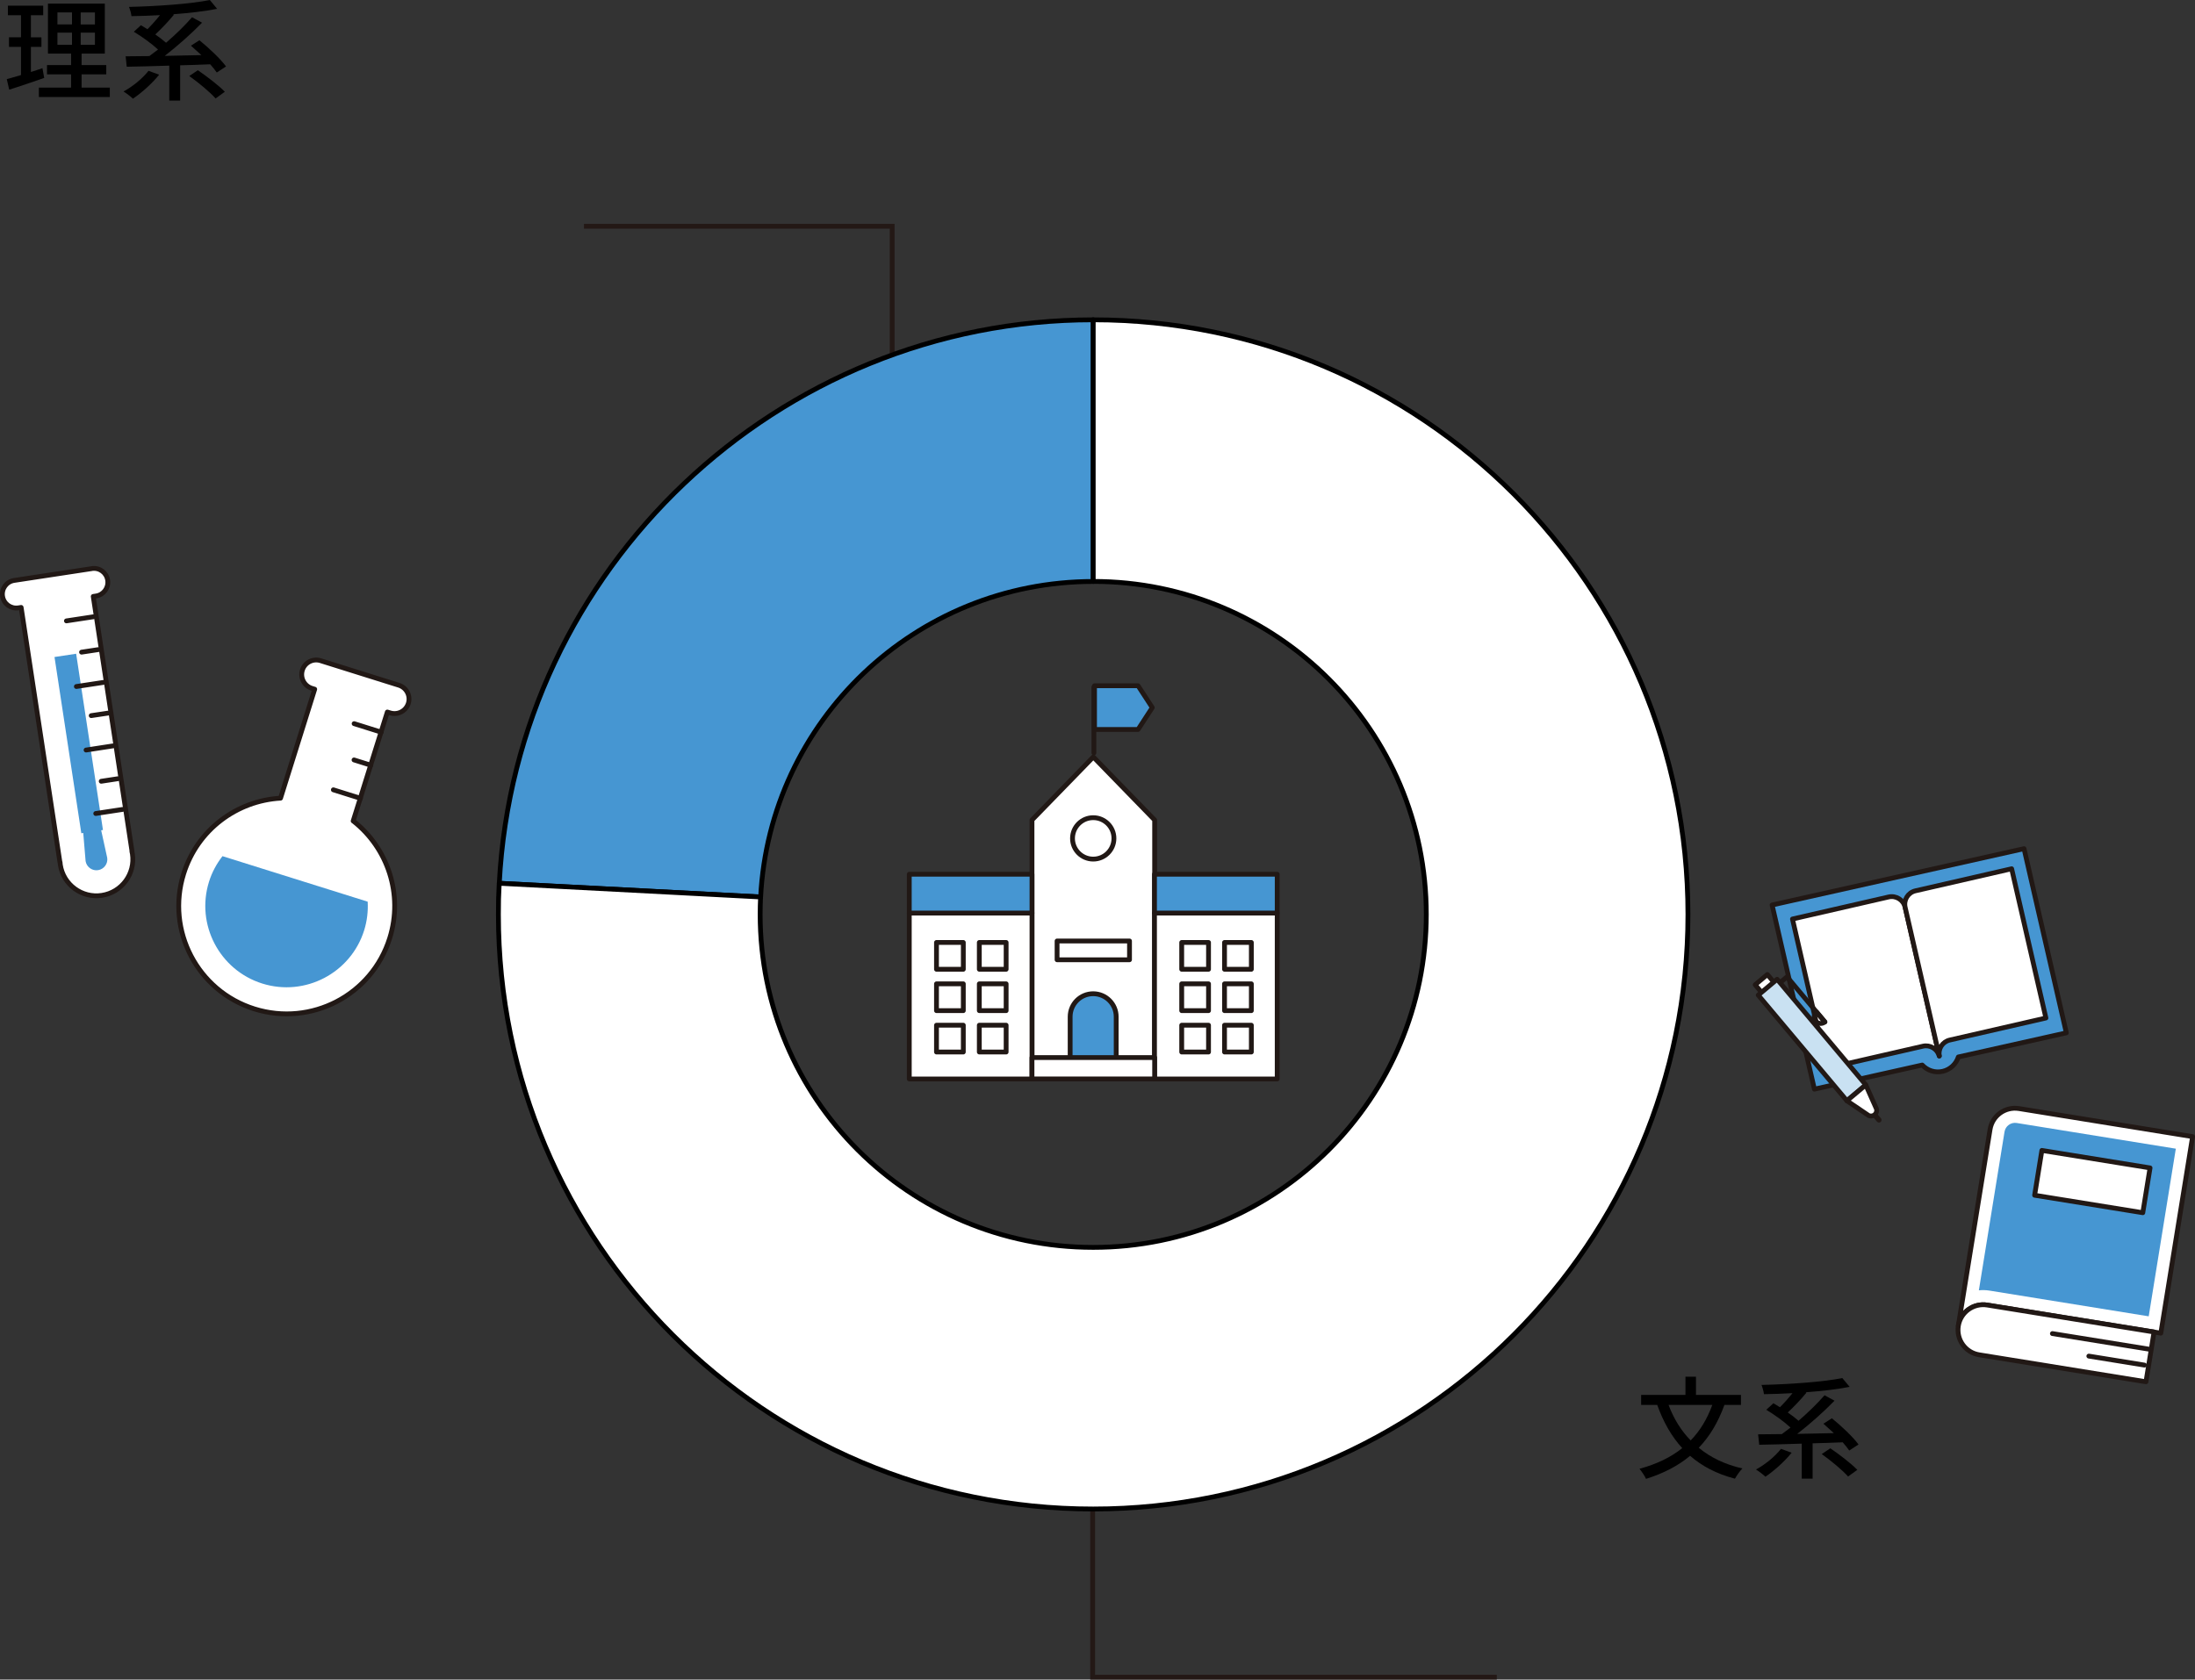 <?xml version="1.0" encoding="UTF-8"?><svg id="_レイヤー_2" xmlns="http://www.w3.org/2000/svg" viewBox="0 0 456.7 349.56"><rect x="0" y="0" width="456.7" height="349.56" fill="#333333" stroke="none"/><defs><style>.cls-1{fill:#c9e1f2;}.cls-1,.cls-2,.cls-3,.cls-4,.cls-5,.cls-6{stroke-linecap:round;stroke-linejoin:round;}.cls-1,.cls-3,.cls-5,.cls-6{stroke:#211815;}.cls-7{fill:#211815;}.cls-2,.cls-3{fill:#fff;}.cls-2,.cls-4{stroke:#000;}.cls-8{stroke:#231815;stroke-miterlimit:10;}.cls-8,.cls-6{fill:none;}.cls-4,.cls-5,.cls-9{fill:#4696d2;}</style></defs><g id="T"><polyline class="cls-8" points="311.43 349.06 227.34 349.06 227.34 281.26"/><path d="M358.79,292.4c-1.32,3.63-3.07,6.56-5.34,8.92,2.43,2.01,5.45,3.47,9.08,4.3-.51.51-1.2,1.5-1.55,2.13-3.79-.99-6.84-2.59-9.33-4.76-2.52,2.1-5.54,3.65-9.17,4.8-.23-.55-.92-1.57-1.36-2.1,3.56-.97,6.51-2.38,8.89-4.3-2.24-2.45-3.93-5.45-5.2-8.99h-3.35v-2.08h9.22v-3.79h2.19v3.79h9.36v2.08h-3.44ZM347.17,292.4c1.06,2.84,2.59,5.34,4.6,7.39,1.94-1.99,3.42-4.44,4.5-7.39h-9.1Z"/><path d="M372.77,302.35c-1.46,1.83-3.65,3.77-5.45,4.99-.46-.44-1.39-1.16-1.96-1.5,1.92-1.04,3.95-2.7,5.2-4.3l2.22.81ZM384.76,301.89c-.35-.51-.81-1.09-1.36-1.71-2.08.09-4.21.16-6.26.21v7.35h-2.26v-7.28c-3.33.12-6.42.18-8.85.23l-.23-2.17c1.41,0,3.1-.02,4.94-.05.58-.42,1.18-.88,1.8-1.36-1.29-1.2-3.33-2.68-5.04-3.7l1.48-1.36c.44.25.9.53,1.36.83.88-.88,1.83-1.94,2.61-2.93-2.03.12-4.04.18-5.94.21-.05-.55-.3-1.41-.51-1.92,5.89-.14,12.8-.62,16.82-1.43l1.52,1.83c-2.59.51-5.8.88-9.17,1.13l.18.09c-1.18,1.43-2.63,2.96-3.88,4.11.83.58,1.62,1.18,2.24,1.73,2.01-1.73,3.97-3.65,5.41-5.31l2.08,1.13c-2.24,2.31-5.15,4.88-7.76,6.91,2.45-.05,5.04-.09,7.62-.16-.74-.69-1.48-1.36-2.17-1.96l1.76-1.13c1.96,1.59,4.39,3.88,5.54,5.45l-1.94,1.27ZM380.83,301.43c1.89,1.29,4.37,3.19,5.61,4.48l-1.92,1.39c-1.13-1.29-3.53-3.28-5.48-4.67l1.78-1.2Z"/><polyline class="cls-8" points="121.5 47.09 185.63 47.09 185.63 87.94"/><path d="M9.2,16.22c-2.52.88-5.2,1.78-7.28,2.45l-.51-2.2c.83-.23,1.85-.51,2.96-.85v-5.87H1.87v-1.99h2.5V3.17H1.64v-1.99h7.35v1.99h-2.56v4.6h2.19v1.99h-2.19v5.22c.79-.25,1.62-.51,2.4-.79l.37,2.03ZM22.85,18.23v1.96h-14.76v-1.96h6.7v-2.75h-5.01v-1.94h5.01v-2.38h-4.81V.76h11.83v10.4h-4.83v2.38h5.13v1.94h-5.13v2.75h5.87ZM11.95,5.08h3.03v-2.5h-3.03v2.5ZM11.95,9.33h3.03v-2.54h-3.03v2.54ZM19.75,2.59h-2.96v2.5h2.96v-2.5ZM19.75,6.79h-2.96v2.54h2.96v-2.54Z"/><path d="M33.11,15.55c-1.46,1.83-3.65,3.77-5.45,4.99-.46-.44-1.39-1.16-1.96-1.5,1.92-1.04,3.95-2.7,5.2-4.3l2.22.81ZM45.1,15.09c-.35-.51-.81-1.09-1.36-1.71-2.08.09-4.21.16-6.26.21v7.35h-2.26v-7.28c-3.33.12-6.42.18-8.85.23l-.23-2.17c1.41,0,3.1-.02,4.94-.05.58-.42,1.18-.88,1.8-1.36-1.29-1.2-3.33-2.68-5.04-3.7l1.48-1.36c.44.25.9.53,1.36.83.88-.88,1.83-1.94,2.61-2.93-2.03.12-4.04.18-5.94.21-.05-.55-.3-1.41-.51-1.92,5.89-.14,12.8-.62,16.82-1.43l1.52,1.83c-2.59.51-5.8.88-9.17,1.13l.18.09c-1.18,1.43-2.63,2.96-3.88,4.11.83.58,1.62,1.18,2.24,1.73,2.01-1.73,3.97-3.65,5.41-5.31l2.08,1.13c-2.24,2.31-5.15,4.88-7.76,6.91,2.45-.05,5.04-.09,7.62-.16-.74-.69-1.48-1.36-2.17-1.96l1.76-1.13c1.96,1.59,4.39,3.88,5.54,5.45l-1.94,1.27ZM41.17,14.62c1.89,1.29,4.37,3.19,5.61,4.48l-1.92,1.39c-1.13-1.29-3.53-3.28-5.48-4.67l1.78-1.2Z"/><path class="cls-4" d="M227.46,121.01v-54.45c-65.61,0-120.15,51.75-123.58,117.28l54.38,2.85c1.89-36.59,32.15-65.67,69.21-65.67Z"/><path class="cls-2" d="M227.46,66.56v54.45c38.27,0,69.3,31.03,69.3,69.3s-31.03,69.3-69.3,69.3-69.3-31.03-69.3-69.3c0-1.22.03-2.43.09-3.63l-54.38-2.85c-.14,2.73-.17,3.74-.17,6.48,0,68.35,55.41,123.75,123.75,123.75s123.75-55.41,123.75-123.75-55.41-123.75-123.75-123.75Z"/><polygon class="cls-3" points="240.24 224.55 227.48 224.55 214.72 224.55 214.72 193.71 214.72 170.66 227.48 157.54 240.24 170.66 240.24 193.71 240.24 224.55"/><rect class="cls-3" x="189.19" y="190.02" width="25.53" height="34.54"/><rect class="cls-3" x="194.85" y="196.15" width="5.58" height="5.58"/><rect class="cls-3" x="203.76" y="196.15" width="5.58" height="5.58"/><rect class="cls-3" x="194.85" y="204.76" width="5.58" height="5.58"/><rect class="cls-3" x="203.76" y="204.76" width="5.58" height="5.58"/><rect class="cls-3" x="194.85" y="213.37" width="5.58" height="5.58"/><rect class="cls-3" x="203.76" y="213.37" width="5.58" height="5.58"/><rect class="cls-3" x="240.21" y="190.02" width="25.53" height="34.54"/><rect class="cls-5" x="189.19" y="181.95" width="25.53" height="8.07"/><rect class="cls-5" x="240.21" y="181.95" width="25.53" height="8.07"/><rect class="cls-3" x="245.87" y="196.15" width="5.58" height="5.58"/><rect class="cls-3" x="254.78" y="196.15" width="5.58" height="5.58"/><rect class="cls-3" x="245.87" y="204.76" width="5.58" height="5.58"/><rect class="cls-3" x="254.78" y="204.76" width="5.58" height="5.58"/><rect class="cls-3" x="245.87" y="213.37" width="5.58" height="5.58"/><rect class="cls-3" x="254.78" y="213.37" width="5.58" height="5.58"/><line class="cls-6" x1="227.6" y1="156.7" x2="227.6" y2="143.01"/><polygon class="cls-5" points="236.79 151.82 227.73 151.82 227.73 142.72 236.79 142.72 239.75 147.27 236.79 151.82"/><circle class="cls-3" cx="227.46" cy="174.49" r="4.31"/><path class="cls-5" d="M232.24,224.02v-12.41c0-2.64-2.14-4.79-4.79-4.79s-4.79,2.14-4.79,4.79v12.41h9.57Z"/><polygon class="cls-3" points="214.72 220.11 214.72 224.55 227.48 224.55 240.24 224.55 240.24 220.11 214.72 220.11"/><rect class="cls-3" x="219.94" y="195.84" width="15.07" height="3.91"/><path class="cls-3" d="M420.08,230.72c-2.86-.46-5.56,1.48-6.02,4.34l-6.61,40.9c.46-2.86,3.16-4.81,6.02-4.34l36.12,5.84,6.61-40.9-36.12-5.84Z"/><path class="cls-9" d="M417.07,235.55c.19-1.2,1.33-2.02,2.53-1.83l33.11,5.35-5.64,34.89-33.11-5.35c-.75-.12-1.5-.14-2.23-.06l5.34-33Z"/><path class="cls-3" d="M448.18,277.22l-34.7-5.61c-2.86-.46-5.56,1.48-6.02,4.34s1.48,5.56,4.34,6.02l34.7,5.61,1.68-10.36Z"/><rect class="cls-3" x="423.92" y="241.21" width="22.8" height="9.45" transform="translate(44.83 -66.32) rotate(9.18)"/><line class="cls-6" x1="427.03" y1="277.55" x2="447.09" y2="280.79"/><line class="cls-6" x1="434.61" y1="282.24" x2="446.19" y2="284.11"/><path class="cls-5" d="M421.13,176.63l-52.42,11.72,8.8,38.33,22.44-5.02c1.05,1.13,2.65,1.68,4.26,1.31,1.59-.37,2.78-1.54,3.25-2.99l22.47-5.02-8.8-38.33Z"/><path class="cls-3" d="M392.96,186.68l-20.01,4.59,7.13,31.06,20.01-4.59c1.5-.35,3,.57,3.4,2.04l-.64-2.81-6.46-28.14c-.35-1.54-1.89-2.5-3.43-2.15Z"/><path class="cls-3" d="M398.54,185.4l20.01-4.59,7.13,31.06-20.01,4.59c-1.5.35-2.45,1.82-2.17,3.32l-.65-2.81-6.46-28.14c-.35-1.54.61-3.08,2.15-3.43Z"/><rect class="cls-3" x="373.74" y="200.64" width="3.32" height="27.8" transform="translate(-50.07 291.56) rotate(-40.01)"/><polyline class="cls-6" points="369.28 205.43 371.81 203.3 379.69 212.69"/><rect class="cls-1" x="374.45" y="202.11" width="5.13" height="28.7" transform="translate(-50.92 293.05) rotate(-40.01)"/><path class="cls-7" d="M391.29,233.51c-.23.19-.57.16-.76-.07l-2.81-3.35c-.19-.23-.16-.57.07-.76s.57-.16.76.07l2.81,3.35c.19.23.16.57-.07.76Z"/><path class="cls-3" d="M388.78,232.15l-4.51-3.05,3.93-3.3,2.22,4.97c.29.98-.73,1.83-1.64,1.38Z"/><path class="cls-6" d="M379.69,212.69c-.57.48-1.43.41-1.91-.17-.48-.57-.41-1.43.17-1.91l1.75,2.08Z"/><path class="cls-3" d="M19.11,118.34l-16.16,2.46c-1.58.24-2.66,1.71-2.42,3.29s1.71,2.66,3.29,2.42l.58-.09,8.07,53.05h.03c.01.17.03.35.05.52.63,4.14,4.5,6.99,8.64,6.36,4.14-.63,6.99-4.5,6.36-8.64-.03-.18-.07-.35-.11-.52h.03s-8.07-53.06-8.07-53.06l.58-.09c1.58-.24,2.66-1.71,2.42-3.29s-1.71-2.66-3.29-2.42Z"/><path class="cls-9" d="M15.84,136.06l-4.5.68,5.58,36.68.4-.06.49,5.87c.21,1.22,1.36,2.06,2.59,1.87,1.23-.19,2.08-1.33,1.91-2.55l-1.26-5.75.37-.06-5.58-36.68Z"/><line class="cls-6" x1="13.82" y1="129.22" x2="19.41" y2="128.37"/><line class="cls-6" x1="16.97" y1="135.73" x2="20.45" y2="135.2"/><line class="cls-6" x1="15.89" y1="142.88" x2="21.49" y2="142.03"/><line class="cls-6" x1="18.98" y1="148.94" x2="22.46" y2="148.42"/><line class="cls-6" x1="17.91" y1="156.1" x2="23.5" y2="155.24"/><line class="cls-6" x1="21.06" y1="162.6" x2="24.53" y2="162.07"/><line class="cls-6" x1="19.92" y1="169.31" x2="25.51" y2="168.46"/><path class="cls-3" d="M73.48,170.87l7.11-22.68.59.18c1.59.5,3.28-.39,3.78-1.98s-.39-3.28-1.98-3.78l-16.29-5.11c-1.59-.5-3.29.39-3.78,1.98s.39,3.28,1.98,3.78l.59.18-7.11,22.68c-9.06.52-17.28,6.53-20.15,15.71-3.71,11.84,2.88,24.44,14.71,28.15,11.84,3.71,24.44-2.88,28.15-14.71,2.88-9.17-.44-18.8-7.58-24.4Z"/><line class="cls-6" x1="73.68" y1="150.61" x2="79.32" y2="152.38"/><line class="cls-6" x1="73.66" y1="158.16" x2="77.16" y2="159.26"/><line class="cls-6" x1="69.36" y1="164.38" x2="75" y2="166.15"/><path class="cls-9" d="M46.29,178.19c-1.22,1.57-2.19,3.35-2.8,5.31-2.79,8.9,2.18,18.41,11.08,21.2,8.9,2.79,18.41-2.18,21.2-11.08.61-1.96.84-3.97.73-5.96l-30.2-9.47Z"/></g></svg>